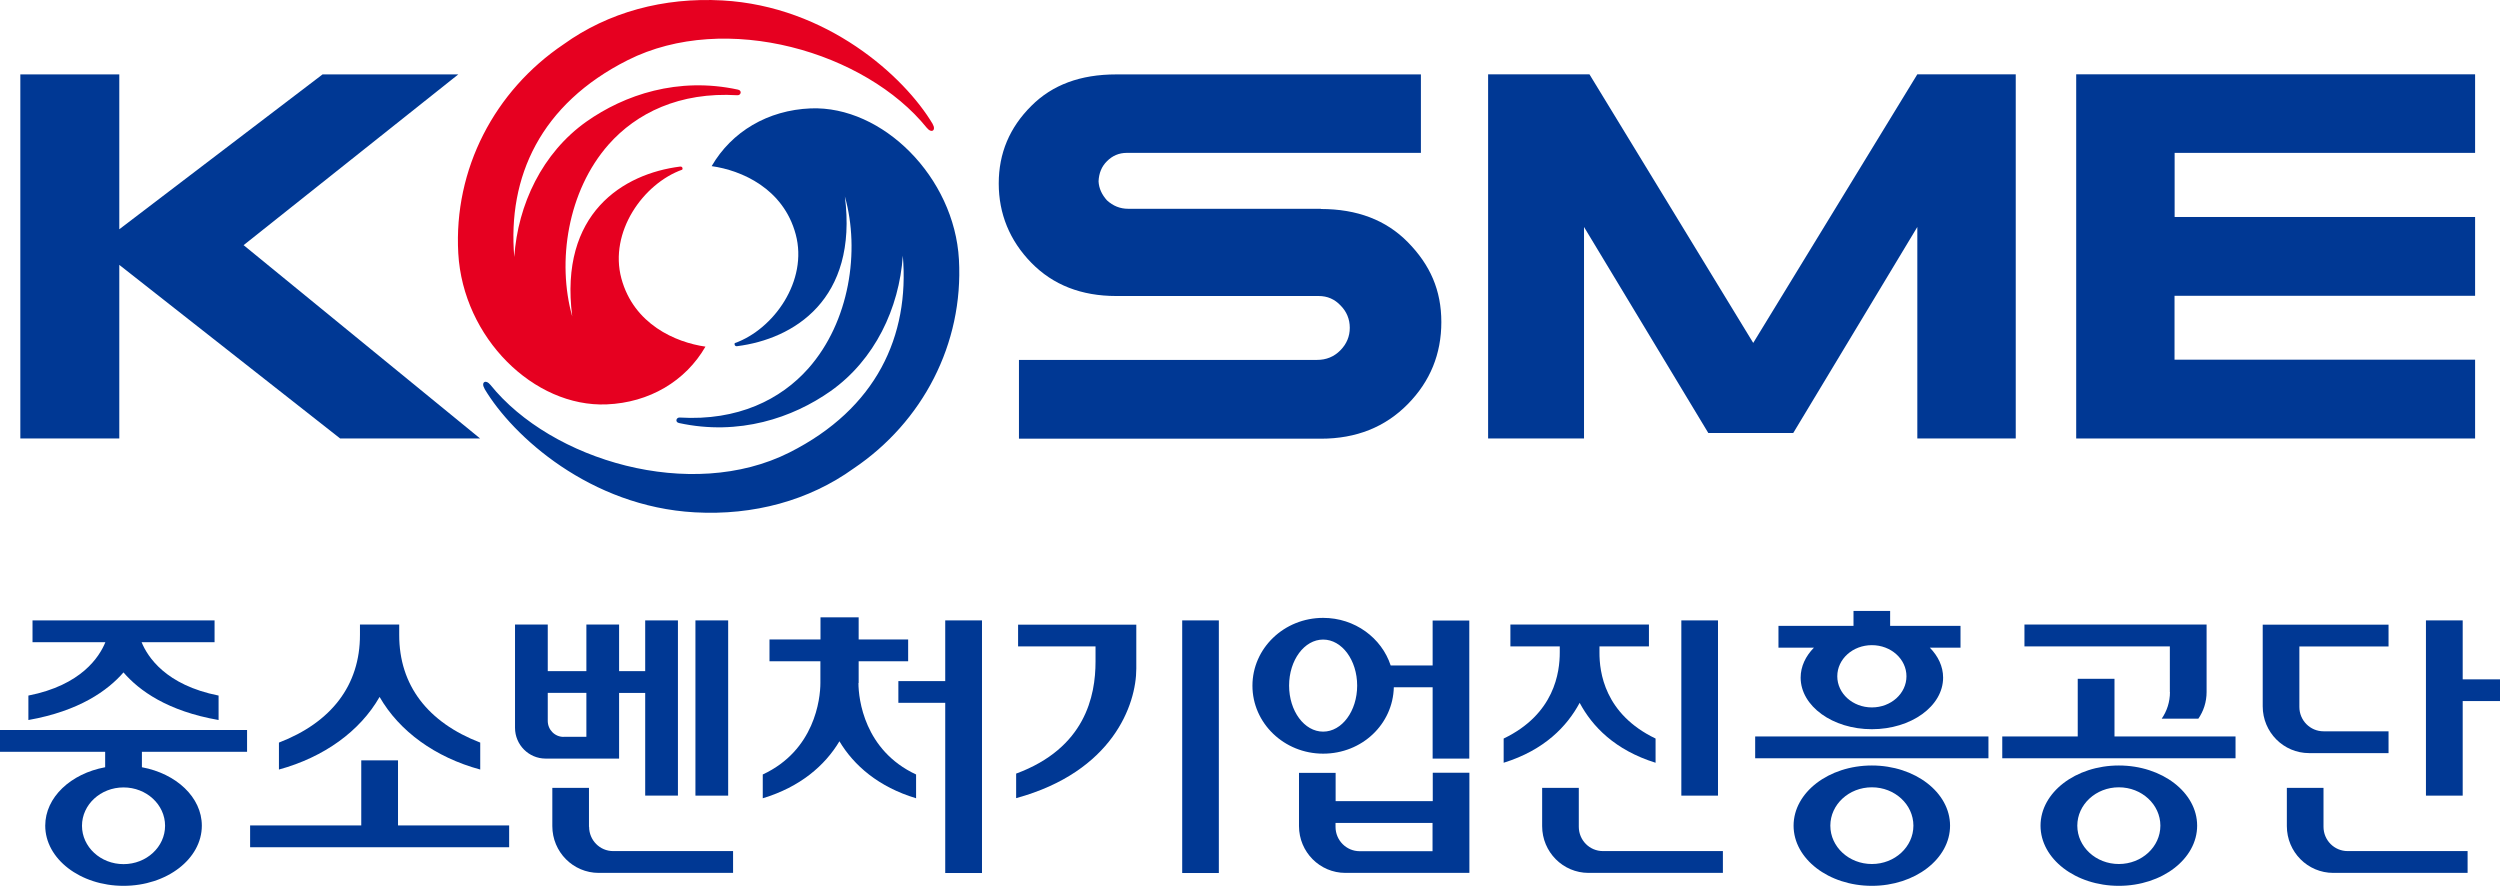<svg width="127" height="45" viewBox="0 0 127 45" fill="none" xmlns="http://www.w3.org/2000/svg">
<g clip-path="url(#clip0_53_12152)">
<path d="M107.416 34.483H105.549V37.412H101.715V38.52H113.565V37.412H107.416V34.483Z" fill="#003894"/>
<path d="M125.105 34.511V31.516H123.238V40.418H125.105V35.614H127V34.511H125.105Z" fill="#003894"/>
<path d="M51.719 32.836H55.653V33.609C55.653 35.352 55.133 38.002 51.62 39.299V40.546C56.526 39.204 57.724 35.797 57.724 33.966V31.733H51.719V32.841V32.836Z" fill="#003894"/>
<path d="M121.338 38.258V37.15H118.034C117.36 37.15 116.808 36.599 116.808 35.914V32.841H121.338V31.733H114.946V35.881C114.946 37.195 116.001 38.258 117.305 38.258H121.338Z" fill="#003894"/>
<path d="M110.234 35.157C110.234 35.658 110.079 36.126 109.814 36.51H111.675C111.941 36.126 112.095 35.658 112.095 35.157V31.728H102.842V32.836H110.228V35.157H110.234Z" fill="#003894"/>
<path d="M118.034 42.005V40.023H116.172V41.966C116.172 43.28 117.227 44.343 118.531 44.343H125.354V43.235H119.26C118.581 43.235 118.034 42.684 118.034 41.999" fill="#003894"/>
<path d="M107.637 38.887C105.444 38.887 103.659 40.257 103.659 41.944C103.659 43.63 105.438 45 107.637 45C109.836 45 111.615 43.63 111.615 41.944C111.615 40.257 109.836 38.887 107.637 38.887ZM107.637 43.892C106.471 43.892 105.527 43.018 105.527 41.944C105.527 40.869 106.471 39.995 107.637 39.995C108.803 39.995 109.747 40.869 109.747 41.944C109.747 43.018 108.803 43.892 107.637 43.892Z" fill="#003894"/>
<path d="M20.219 38.626H18.352V41.932H12.706V43.04H25.865V41.932H20.219V38.626Z" fill="#003894"/>
<path d="M0 38.191H5.342V38.976C3.596 39.299 2.298 40.502 2.298 41.944C2.298 43.631 4.077 45 6.276 45C8.474 45 10.253 43.631 10.253 41.944C10.253 40.502 8.955 39.299 7.209 38.976V38.191H12.551V37.084H0V38.191ZM8.386 41.949C8.386 43.024 7.441 43.898 6.276 43.898C5.11 43.898 4.165 43.024 4.165 41.949C4.165 40.875 5.11 40.001 6.276 40.001C7.441 40.001 8.386 40.875 8.386 41.949Z" fill="#003894"/>
<path d="M101.013 37.412H89.163V38.52H101.013V37.412Z" fill="#003894"/>
<path d="M95.091 38.887C92.898 38.887 91.114 40.257 91.114 41.944C91.114 43.63 92.898 45 95.091 45C97.284 45 99.063 43.63 99.063 41.944C99.063 40.257 97.284 38.887 95.091 38.887ZM95.091 43.892C93.925 43.892 92.981 43.018 92.981 41.944C92.981 40.869 93.925 39.995 95.091 39.995C96.257 39.995 97.201 40.869 97.201 41.944C97.201 43.018 96.257 43.892 95.091 43.892Z" fill="#003894"/>
<path d="M91.473 34.422C91.473 35.87 93.097 37.044 95.091 37.044C97.085 37.044 98.71 35.875 98.71 34.422C98.71 33.854 98.456 33.331 98.036 32.902H99.594V31.794H96.019V31.037H94.158V31.794H90.346V32.902H92.147C91.727 33.331 91.473 33.854 91.473 34.422ZM95.091 35.937C94.119 35.937 93.334 35.23 93.334 34.355C93.334 33.481 94.119 32.774 95.091 32.774C96.064 32.774 96.848 33.481 96.848 34.355C96.848 35.23 96.064 35.937 95.091 35.937Z" fill="#003894"/>
<path d="M87.274 31.516H85.412V40.418H87.274V31.516Z" fill="#003894"/>
<path d="M72.778 33.804H70.646C70.187 32.407 68.828 31.388 67.215 31.388C65.232 31.388 63.624 32.93 63.624 34.834C63.624 36.738 65.232 38.286 67.215 38.286C69.198 38.286 70.762 36.783 70.806 34.912H72.778V38.536H74.64V31.522H72.778V33.81V33.804ZM67.215 37.167C66.259 37.167 65.486 36.12 65.486 34.829C65.486 33.537 66.259 32.49 67.215 32.49C68.171 32.49 68.944 33.537 68.944 34.829C68.944 36.12 68.171 37.167 67.215 37.167Z" fill="#003894"/>
<path d="M80.203 42.005V40.023H78.341V41.966C78.341 43.28 79.396 44.343 80.7 44.343H87.523V43.235H81.429C80.75 43.235 80.203 42.684 80.203 41.999" fill="#003894"/>
<path d="M29.92 42.005V40.023H28.058V41.966C28.058 43.28 29.113 44.343 30.417 44.343H37.24V43.235H31.146C30.473 43.235 29.926 42.684 29.926 41.999" fill="#003894"/>
<path d="M72.778 40.697H67.85V39.26H65.989V41.966C65.989 43.28 67.044 44.343 68.348 44.343H74.645V39.255H72.784V40.691L72.778 40.697ZM69.071 43.241C68.397 43.241 67.845 42.69 67.845 42.005V41.804H72.773V43.241H69.066H69.071Z" fill="#003894"/>
<path d="M80.247 35.703C80.882 36.894 82.031 38.102 84.103 38.748V37.518C81.507 36.271 81.247 34.138 81.253 33.142V32.836H83.766V31.728H76.728V32.836H79.236V33.142C79.236 34.138 78.982 36.271 76.386 37.518V38.748C78.463 38.102 79.606 36.894 80.247 35.703Z" fill="#003894"/>
<path d="M6.27 34.155C7.071 35.085 8.513 36.126 11.104 36.577V35.335C8.414 34.801 7.497 33.364 7.193 32.624H10.9V31.516H1.652V32.624H5.353C5.049 33.37 4.132 34.806 1.442 35.335V36.577C4.027 36.12 5.475 35.079 6.276 34.155" fill="#003894"/>
<path d="M61.917 31.516H60.056V44.349H61.917V31.516Z" fill="#003894"/>
<path d="M31.45 38.542V35.202H32.776V40.418H34.439V31.516H32.776V34.094H31.45V31.728H29.788V34.094H27.826V31.728H26.163V36.972C26.163 37.835 26.86 38.536 27.716 38.536H31.45V38.542ZM28.633 37.434C28.185 37.434 27.826 37.072 27.826 36.621V35.196H29.788V37.428H28.633V37.434Z" fill="#003894"/>
<path d="M36.991 31.516H35.328V40.418H36.991V31.516Z" fill="#003894"/>
<path d="M48.018 34.6H45.637V35.703H48.018V44.349H49.885V31.516H48.018V34.6Z" fill="#003894"/>
<path d="M43.62 34.695V33.593H46.134V32.485H43.62V31.36H41.681V32.485H39.09V33.593H41.676V34.695C41.676 35.514 41.383 38.119 38.748 39.344V40.552C40.654 39.978 41.908 38.887 42.643 37.657C43.377 38.887 44.632 39.978 46.537 40.552V39.344C43.908 38.119 43.609 35.514 43.609 34.695" fill="#003894"/>
<path d="M19.286 35.408C20.285 37.145 22.103 38.47 24.396 39.093V37.724C21.738 36.699 20.274 34.818 20.28 32.245V31.728H18.286V32.245C18.291 34.818 16.827 36.699 14.17 37.724V39.093C16.463 38.464 18.286 37.145 19.28 35.408" fill="#003894"/>
<path d="M97.4 22.275V11.53L91.097 21.996H86.782L80.468 11.53V22.275H75.596V3.775H80.744L89.064 17.42L97.4 3.775H102.4V22.275H97.4Z" fill="#003894"/>
<path d="M67.099 10.606H57.31C56.901 10.606 56.542 10.461 56.233 10.177C55.973 9.888 55.824 9.565 55.807 9.214C55.824 8.791 55.968 8.451 56.233 8.19C56.509 7.911 56.846 7.766 57.238 7.766H72.182V3.78H56.702C54.885 3.78 53.459 4.309 52.393 5.378C51.288 6.475 50.736 7.783 50.736 9.32C50.736 10.856 51.288 12.22 52.393 13.35C53.498 14.48 54.94 15.037 56.702 15.037H66.983C67.436 15.037 67.801 15.199 68.105 15.522C68.408 15.828 68.569 16.212 68.569 16.652C68.569 17.091 68.408 17.476 68.088 17.799C67.768 18.122 67.375 18.283 66.911 18.283H51.763V22.286H67.099C68.9 22.286 70.37 21.696 71.519 20.526C72.657 19.369 73.22 17.977 73.22 16.362C73.22 14.748 72.657 13.462 71.519 12.304C70.414 11.179 68.944 10.617 67.099 10.617" fill="#003894"/>
<path d="M125.735 7.766V3.775H105.471V22.275H125.735V18.272H110.466V15.026H125.735V11.023H110.471V7.766H125.735Z" fill="#003894"/>
<path d="M24.611 19.747C26.053 22.174 29.992 25.732 35.295 26.027C38.284 26.194 41.101 25.426 43.361 23.8C46.869 21.44 48.952 17.465 48.714 13.183C48.482 9.008 44.841 5.361 41.179 5.506C39.008 5.595 37.168 6.686 36.152 8.44C37.671 8.652 39.798 9.576 40.422 11.903C41.057 14.263 39.306 16.724 37.328 17.431C37.29 17.498 37.334 17.598 37.439 17.587C40.317 17.225 43.593 15.226 42.919 9.977C43.698 12.743 43.162 16.346 41.063 18.717C39.665 20.293 37.483 21.39 34.527 21.211C34.351 21.2 34.279 21.445 34.494 21.49C37.544 22.152 40.267 21.228 42.201 19.864C44.433 18.283 45.681 15.666 45.863 12.989C46.211 17.058 44.532 20.755 40.102 22.987C35.107 25.504 28.009 23.394 24.915 19.552C24.672 19.252 24.418 19.419 24.617 19.747" fill="#003894"/>
<path d="M47.383 6.302C45.941 3.875 42.002 0.317 36.699 0.022C33.71 -0.145 30.892 0.623 28.633 2.249C25.125 4.61 23.042 8.59 23.28 12.866C23.523 17.164 27.125 20.693 30.815 20.543C32.986 20.454 34.826 19.363 35.837 17.609C34.318 17.392 32.196 16.473 31.566 14.146C30.931 11.786 32.677 9.325 34.66 8.618C34.699 8.551 34.66 8.451 34.55 8.462C31.671 8.824 28.395 10.823 29.069 16.073C28.29 13.311 28.826 9.704 30.925 7.332C32.323 5.756 34.505 4.66 37.461 4.838C37.638 4.849 37.709 4.604 37.494 4.554C34.444 3.891 31.721 4.816 29.788 6.18C27.556 7.761 26.307 10.377 26.125 13.055C25.777 8.985 27.456 5.289 31.887 3.056C36.881 0.54 43.98 2.65 47.079 6.491C47.322 6.792 47.57 6.625 47.377 6.296" fill="#E60020"/>
<path d="M12.375 12.454L24.39 22.275H17.28L6.06 13.456V22.275H1.033V3.78H6.06V11.647L16.385 3.78H23.28L12.375 12.454Z" fill="#003894"/>
</g>
<defs>
<clipPath id="clip0_53_12152">
<rect width="127" height="45" fill="white"/>
</clipPath>
</defs>
</svg>
